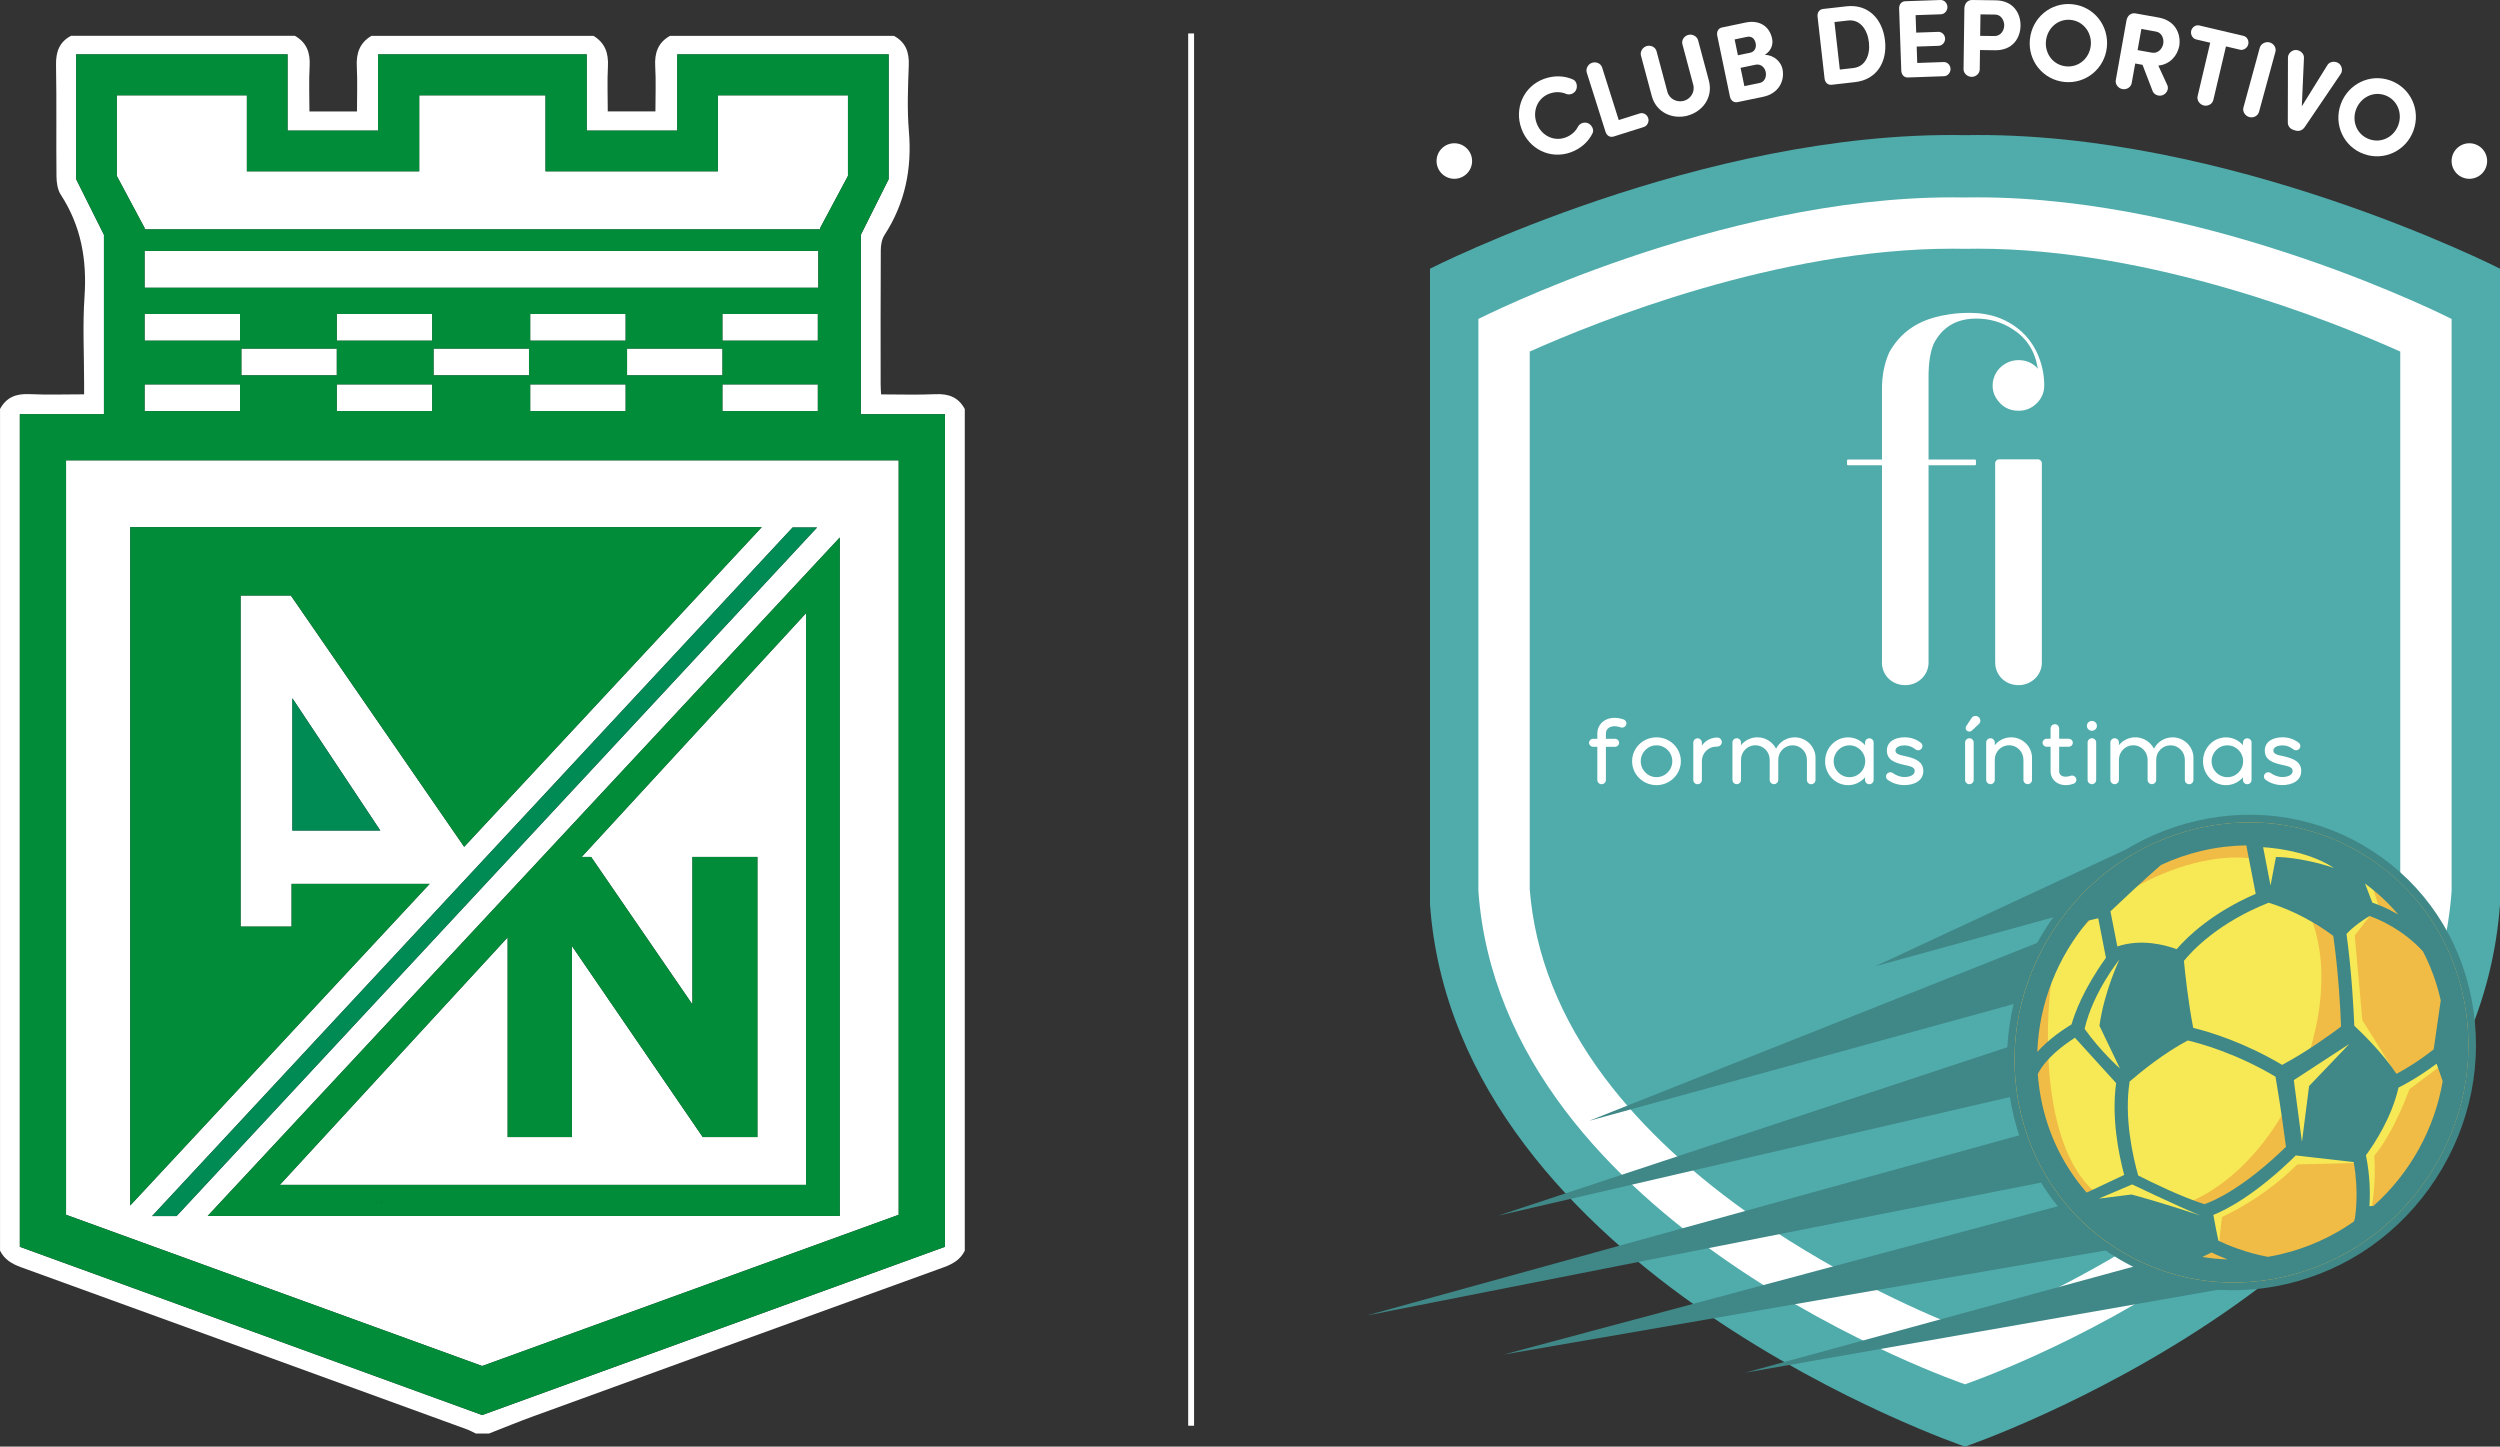 <svg viewBox="0 0 851.25 492.57" xmlns="http://www.w3.org/2000/svg" data-name="Capa 2" id="Capa_2">
  <rect x="0" y="0" width="851.25" height="492.57" fill="#333333" stroke="none"/>
  <defs>
    <style>
      .cls-1 {
        fill: #f7e955;
      }

      .cls-2 {
        fill: #008a54;
      }

      .cls-3 {
        fill: #fff;
      }

      .cls-4 {
        fill: #408787;
      }

      .cls-5 {
        fill: #f0bc45;
      }

      .cls-6 {
        fill: #50abab;
      }

      .cls-7 {
        fill: #008c39;
      }

      .cls-8 {
        fill: none;
        stroke: #fff;
        stroke-miterlimit: 10;
        stroke-width: 2px;
      }
    </style>
  </defs>
  <g data-name="Capa 1" id="Capa_1-2">
    <g>
      <g>
        <g>
          <path d="M318.53,134.22c-6.1.28-12.22.07-18.52.07-.06-1.36-.15-2.39-.15-3.42,0-15.25-.05-30.5.05-45.75.01-1.71.35-3.69,1.26-5.09,7-10.8,9.39-22.52,8.31-35.3-.63-7.47-.32-15.04-.04-22.54.17-4.47-1.07-7.82-5.07-9.98h-76.25c-4.06,2.28-5.28,5.8-5.02,10.33.29,5.04.07,10.11.07,15.4h-16.23c0-5.25-.21-10.31.06-15.34.24-4.49-.98-8.02-4.93-10.39h-75.61c-3.96,2.36-5.2,5.89-4.97,10.38.26,5.03.06,10.09.06,15.36h-16.19c0-5.18-.22-10.31.07-15.42.25-4.52-.96-8.04-5.02-10.33H24.15c-4,2.16-5.16,5.51-5.07,9.97.23,12.59.02,25.19.15,37.79.02,2.13.34,4.62,1.46,6.33,6.92,10.63,8.95,22.15,8.09,34.68-.67,9.8-.14,19.68-.14,29.53v3.77c-6.44,0-12.56.21-18.65-.07-4.46-.21-7.83,1.06-9.98,5.07v286.57c1.49,3.05,4.09,4.54,7.2,5.67,50.6,18.34,101.17,36.76,151.74,55.17,1.06.39,2.06.95,3.09,1.44h4.45c4.98-1.94,9.92-3.99,14.93-5.81,46.62-16.97,93.25-33.91,139.89-50.79,3.11-1.12,5.71-2.62,7.2-5.67V139.29c-2.14-4.03-5.51-5.28-9.98-5.07ZM321.75,424.54l-157.58,57.29L6.75,424.54V141.03h28.64v-61.08l-9.47-18.95V18.51h72v25.96h30.8v-25.96h71.07v25.96h30.8v-25.96h72.01v42.48l-9.48,18.95v61.08h28.64v283.51Z" class="cls-3"></path>
          <polygon points="49.25 78.08 279.25 78.08 279.25 77.65 288.73 59.9 288.73 32.45 244.44 32.45 244.44 58.33 185.74 58.33 185.74 32.45 142.75 32.45 142.75 58.33 84.06 58.33 84.06 32.45 39.77 32.45 39.77 59.9 49.25 77.65 49.25 78.08" class="cls-3"></polygon>
          <path d="M22.49,413.63l141.69,51.49,141.82-51.49V156.75H22.49v256.89ZM285.94,414.02H70.72l215.22-231v231ZM278.21,179.61L60.12,414.07h-8.33l218.09-234.46h8.33ZM44.33,179.48h215.07l-101.35,108.86-43.54-63.13-15.48-22.44h-17.11v112.74h17.36v-14.56h47.02l-101.97,109.53v-231ZM129.49,282.8h-29.94v-45.05l14.97,22.52,14.97,22.53Z" class="cls-3"></path>
          <polygon points="95.28 403.45 274.44 403.45 274.44 208.8 198.06 291.79 201.28 291.79 235.76 341.99 235.76 291.79 257.9 291.79 257.9 387.16 239.28 387.16 194.74 322.11 194.74 387.16 172.85 387.16 172.85 319.18 95.28 403.45" class="cls-3"></polygon>
          <polygon points="278.63 85.45 49.25 85.45 49.23 85.45 49.23 97.98 49.25 97.98 278.63 97.98 278.63 85.45" class="cls-3"></polygon>
          <polygon points="49.23 130.89 49.23 139.98 81.72 139.98 81.72 139.89 81.72 130.89 49.25 130.89 49.23 130.89" class="cls-3"></polygon>
          <polygon points="81.72 106.91 49.25 106.91 49.23 106.91 49.23 116 49.25 116 81.72 116 81.72 106.91" class="cls-3"></polygon>
          <rect height="9.09" width="32.49" y="118.7" x="82.19" class="cls-3"></rect>
          <polygon points="147.16 139.89 147.16 130.89 114.67 130.89 114.67 139.89 114.67 139.98 147.16 139.98 147.16 139.89" class="cls-3"></polygon>
          <rect height="9.09" width="32.49" y="106.91" x="114.67" class="cls-3"></rect>
          <rect height="9.09" width="32.49" y="118.7" x="147.63" class="cls-3"></rect>
          <polygon points="180.54 139.89 180.54 139.98 213.03 139.98 213.03 139.89 213.03 130.89 180.54 130.89 180.54 139.89" class="cls-3"></polygon>
          <rect height="9.09" width="32.49" y="106.91" x="180.54" class="cls-3"></rect>
          <rect height="9.09" width="32.49" y="118.7" x="213.51" class="cls-3"></rect>
          <polygon points="278.47 139.89 278.47 130.89 245.98 130.89 245.98 139.89 245.98 139.98 278.47 139.98 278.47 139.89" class="cls-3"></polygon>
          <rect height="9.09" width="32.49" y="106.91" x="245.98" class="cls-3"></rect>
        </g>
        <g>
          <path d="M293.11,141.03v-61.08l9.48-18.95V18.51h-72.01v25.96h-30.8v-25.96h-71.07v25.96h-30.8v-25.96H25.92v42.48l9.47,18.95v61.08H6.75v283.51l157.42,57.29,157.58-57.29V141.03h-28.64ZM39.77,32.45h44.29v25.88h58.69v-25.88h42.99v25.88h58.7v-25.88h44.29v27.45l-9.48,17.75v.43H49.25v-.43l-9.48-17.75v-27.45ZM49.25,130.89h32.47v9.09h-32.49v-9.09h.02ZM49.23,116v-9.09h32.49v9.09h-32.49ZM114.68,118.7v9.09h-32.49v-9.09h32.49ZM114.67,116v-9.09h32.49v9.09h-32.49ZM114.67,139.89v-9h32.49v9.09h-32.49v-.09ZM147.63,127.79v-9.09h32.49v9.09h-32.49ZM180.54,139.89v-9h32.49v9.09h-32.49v-.09ZM180.54,116v-9.09h32.49v9.09h-32.49ZM246,118.7v9.09h-32.49v-9.09h32.49ZM245.98,116v-9.09h32.49v9.09h-32.49ZM245.98,139.89v-9h32.49v9.09h-32.49v-.09ZM278.63,97.98H49.23v-12.53h229.4v12.53ZM306,413.63l-141.82,51.49-141.69-51.49V156.75h283.51v256.89Z" class="cls-7"></path>
          <polygon points="99.54 237.75 99.54 282.8 114.52 282.8 129.49 282.8 114.52 260.27 99.54 237.75" class="cls-2"></polygon>
          <polygon points="114.52 300.95 99.29 300.95 99.29 315.51 81.93 315.51 81.93 202.77 99.04 202.77 114.52 225.21 158.05 288.34 259.4 179.48 44.33 179.48 44.33 410.48 146.31 300.95 114.52 300.95" class="cls-7"></polygon>
          <path d="M70.72,414.02h215.22v-231l-215.22,231ZM129.8,409.45c-.16,0-.16-.25,0-.25s.16.25,0,.25ZM274.44,403.45H95.28l77.57-84.27v67.99h21.89v-65.05l44.54,65.05h18.62v-95.38h-22.14v50.2l-34.48-50.2h-3.22l76.39-82.99v194.65Z" class="cls-7"></path>
          <polygon points="60.12 414.07 278.21 179.61 269.88 179.61 51.79 414.07 60.12 414.07" class="cls-2"></polygon>
        </g>
      </g>
      <line y2="485.46" x2="405.58" y1="11.39" x1="405.58" class="cls-8"></line>
      <path d="M669.08,46.02c-89.54-1.68-182.17,45.47-182.17,45.47v216.39c8.98,125.75,182.17,184.69,182.17,184.69,0,0,173.18-58.94,182.17-184.69V91.49s-92.63-47.16-182.17-45.47Z" class="cls-6"></path>
      <path d="M673.37,84.68c59.41,0,120.82,24.69,143.92,35.03v183c-1.72,22.34-10.32,43.97-25.57,64.3-12.83,17.11-30.36,33.38-52.1,48.37-29.34,20.23-58.58,32.65-70.54,37.31-11.97-4.67-41.21-17.09-70.54-37.31-21.73-14.98-39.26-31.26-52.1-48.37-15.25-20.33-23.85-41.96-25.57-64.3V119.71c23.12-10.34,84.51-35.03,143.92-35.03,1.33,0,2.66.01,3.96.04h.33s.33,0,.33,0c1.31-.02,2.64-.04,3.96-.04M673.37,67.2c-1.43,0-2.86.01-4.29.04-1.43-.03-2.86-.04-4.29-.04-80.08,0-161.4,41.4-161.4,41.4v194.76c8.17,114.37,165.69,167.99,165.69,167.99,0,0,157.52-53.61,165.69-167.99V108.6s-81.32-41.4-161.4-41.4h0Z" class="cls-3"></path>
      <g>
        <g>
          <polygon points="716.73 333.33 541.06 381.65 711.33 314.04 716.73 333.33" class="cls-4"></polygon>
          <polygon points="747.92 298.92 638.54 329.01 733.05 284.99 747.92 298.92" class="cls-4"></polygon>
          <polygon points="788.99 433.24 594.23 467.4 787.38 414.63 788.99 433.24" class="cls-4"></polygon>
          <polygon points="722.57 364.69 510.15 413.92 717.64 345.29 722.57 364.69" class="cls-4"></polygon>
          <polygon points="728.47 396.06 465.31 447.94 723.88 376.54 728.47 396.06" class="cls-4"></polygon>
          <polygon points="730.81 423.38 512.03 461.22 726.7 403.78 730.81 423.38" class="cls-4"></polygon>
        </g>
        <g>
          <path d="M778.28,435.95c-20.58,4.78-41.52,1.19-58.89-10.11-17.42-11.29-29.21-28.91-33.24-49.64-4.02-20.73.22-42.07,11.95-60.08,11.71-18.02,29.5-30.59,50.09-35.35,20.6-4.76,41.5-1.18,58.91,10.11,17.38,11.28,29.19,28.92,33.22,49.64,4.03,20.73-.22,42.08-11.94,60.08-11.69,18.04-29.5,30.58-50.09,35.35Z" class="cls-5"></path>
          <path d="M748.44,282.03c20.24-4.68,40.79-1.15,57.92,9.96,17.12,11.09,28.74,28.44,32.68,48.81,3.96,20.4-.22,41.39-11.73,59.13-11.52,17.72-29.02,30.08-49.27,34.76-20.26,4.69-40.85,1.17-57.94-9.95-17.14-11.08-28.72-28.44-32.72-48.82-3.94-20.4.24-41.38,11.76-59.11,11.52-17.74,29-30.07,49.29-34.77ZM747.94,279.49c-20.95,4.87-39.01,17.6-50.93,35.93-11.89,18.33-16.21,40.02-12.12,61.08,4.1,21.08,16.09,38.99,33.78,50.46,17.68,11.47,38.95,15.12,59.86,10.27,20.92-4.84,39.01-17.59,50.9-35.91,11.91-18.34,16.23-40.02,12.14-61.1-4.08-21.05-16.08-38.98-33.75-50.44-17.7-11.47-38.95-15.12-59.89-10.28Z" class="cls-4"></path>
          <path d="M762.22,406.54l17.92-11.58,1.98-5.77,16.13-.63,4.02,5.7.35,1.7-20.39.53c-10.04,9.86-20.22,15.37-25.48,17.8-.44.2-1.03,9.72-1.42,9.88-1.49.66-2.19-8.36-2.19-8.36l-.57-2.96,9.66-6.3ZM804.38,347.34l-2.59-28.79,6.79-8.87-11.91,4.99,3.28,35.2,17.32,18.19-12.89-20.7ZM808.43,393.5c6.71-7.85,12.01-22.67,12.01-22.67l11.57-8.65-2.34-1.79-13.12,7.02-13.81,22.75,4.09,24.1s2.42-8.01,1.6-20.76ZM807.38,309.95l2.82-.65-3.64-11.19-4.22-.37,5.04,12.21Z" class="cls-1"></path>
          <path d="M698.4,334.2c-3.09,26.45-.56,64.34,19.63,74.91,22.22,11.63,52.46-9.36,65.64-43.16,13.2-33.81,6.82-64.81-16.74-73.59-23.59-3.41-62.05,16.66-68.53,41.84Z" class="cls-1"></path>
          <path d="M806.37,291.99c-17.13-11.11-37.68-14.64-57.92-9.96-20.29,4.7-37.77,17.04-49.29,34.77-11.52,17.74-15.7,38.71-11.76,59.11,3.99,20.38,15.58,37.74,32.72,48.82,17.09,11.12,37.68,14.64,57.94,9.95,20.25-4.68,37.75-17.04,49.27-34.76,11.52-17.74,15.69-38.73,11.73-59.13-3.94-20.36-15.57-37.72-32.68-48.81ZM828.67,357.31c-5.38,4.25-10.16,7-12.67,8.33-4.48-6.77-11.13-13.33-14.36-16.38-.22-5.18-.84-18.06-2.66-31.25,2.55-2.71,5.77-4.86,7.86-6.11,3.31,1.17,11.26,4.55,18.15,12.01,2.69,5.15,4.75,10.75,6.08,16.72l-2.4,16.67ZM750.63,410.02c-7.71-2.4-17.94-7.43-22.58-9.77-1.88-6.67-4.83-19.89-2.91-31.99,3.98-3.44,11.68-9.67,19.79-13.98,5.08,1.2,16.89,4.61,29.88,12.33,1.64,9.47,2.96,19.31,3.57,23.87-14.58,14.21-24.78,18.52-27.75,19.54ZM758.52,428.84c-2.92-.11-5.77-.38-8.63-.85l3.15-1.52c1.29.63,3.13,1.48,5.47,2.38ZM777.09,362.6c-12.97-7.69-24.6-11.22-30.3-12.6-1.71-8.86-2.72-18.14-3.16-22.82,2.84-3.52,11.69-13,28.82-19.8,4.76,1.45,13.2,4.68,22.04,11.3,1.83,13,2.46,25.7,2.64,30.87-3.88,2.91-11.62,8.52-20.04,13.04ZM816.56,311.36c-3.85-2.22-7.09-3.45-8.78-4l-2.49-6.51c4.13,3.03,7.93,6.57,11.28,10.51ZM764.87,287.85l3.2,16.5c-14.82,6.43-23.22,14.54-26.92,18.84-3.82-1.42-12.04-3.65-20.2-.93l-2.34-11.95c3.75-3.56,12.06-11.36,17.18-15.78,4.44-2.08,9.17-3.72,14.11-4.87,5.04-1.17,10.06-1.74,14.97-1.81ZM711.14,313.44l3.31-.77,2.62,13.46c-7.52,10.47-10.57,18.69-11.71,22.67-2.86,1.74-7.8,5.05-11.65,9.38.58-16.59,6.92-32.35,17.42-44.74ZM693.87,365.72c2.69-5.4,8.82-9.94,12.65-12.37l14.02,15.44c-1.62,11.82.83,24.1,2.75,31.27l-12.78,6.02c-7.6-8.7-13.13-19.56-15.52-31.91-.55-2.83-.93-5.65-1.12-8.46ZM772.18,427.95c-7.61-1.42-13.85-4.06-16.82-5.49-.44-2.02-1.06-5.08-1.71-8.77,4.75-1.93,14.69-7.12,28.07-20.26l19.71,2.26c1.84,10.22.55,18.12.46,18.94l-.33,1.25c-7.36,5.19-15.79,9.05-25.01,11.2-1.43.34-2.9.64-4.37.87ZM808.14,410.65l-1.35.03c.27-3.99.27-10.15-1.19-17.3,3.03-4.14,8.76-12.9,11.09-23.05,1.89-.93,6.92-3.6,12.97-8.14l2.08,5.96c-2.8,16.42-11.24,31.49-23.61,42.5Z" class="cls-4"></path>
          <path d="M721.83,363.79s-6.53-5.72-12.02-13.47c2.85-12.48,11.87-23.63,11.87-23.63,0,0-5.16,10.71-6.82,22.58l6.97,14.52Z" class="cls-1"></path>
          <path d="M714.64,408.12l11.36-4.83s14.28,6.87,23.12,10.57c-14.08-4.71-23.32-7.13-23.32-7.13l-11.16,1.39Z" class="cls-1"></path>
          <polygon points="783.81 388.81 781.04 367.78 799.95 355.45 786.25 369.79 783.81 388.81" class="cls-1"></polygon>
          <path d="M773.11,301.52l-2.51-13.03s14.13.5,24.1,7.04c-11.77-3.9-19.74-3.72-19.74-3.72l-1.85,9.71Z" class="cls-1"></path>
        </g>
      </g>
      <g>
        <g>
          <path d="M553.71,246.79c-.27.75-1.1,1.14-1.87.88-1.62-.56-3.1-.5-4.05.16-.64.44-.98,1.13-.98,1.98v1.75h3.12c.76,0,1.38.61,1.38,1.36s-.62,1.36-1.38,1.36h-3.12v11.31c0,.79-.66,1.44-1.46,1.44s-1.46-.64-1.46-1.44v-11.31h-1.44c-.76,0-1.38-.61-1.38-1.36s.62-1.36,1.38-1.36h1.44v-1.75c0-.89.19-1.71.58-2.46.38-.75.93-1.37,1.64-1.86,1.74-1.21,4.18-1.4,6.71-.52.76.26,1.16,1.08.9,1.83Z" class="cls-3"></path>
          <path d="M572.33,259.2c0,4.49-3.72,8.14-8.3,8.14s-8.3-3.64-8.3-8.14,3.71-8.14,8.3-8.14,8.3,3.64,8.3,8.14ZM569.41,259.2c0-3-2.4-5.42-5.37-5.42s-5.37,2.43-5.37,5.42,2.4,5.42,5.37,5.42,5.37-2.43,5.37-5.42Z" class="cls-3"></path>
          <path d="M586.2,253.16c-.25.74-.98,1.09-1.58,1.07-.08,0-.17,0-.25,0-2.69,0-4.88,2.21-4.88,4.93v6.43c0,.79-.66,1.44-1.46,1.44s-1.46-.64-1.46-1.44v-12.76c0-.78.67-1.44,1.46-1.44s1.46.64,1.46,1.44v1.04c1.44-2.09,3.53-2.66,5.11-2.75,1.12-.06,1.95,1.01,1.6,2.05Z" class="cls-3"></path>
          <path d="M618.18,258.09v7.5c0,.79-.66,1.44-1.46,1.44s-1.46-.64-1.46-1.44v-6.88c0-2.72-2.18-4.93-4.88-4.93s-4.88,2.21-4.88,4.93v6.86c0,.79-.66,1.44-1.46,1.44s-1.46-.64-1.46-1.44v-6.88c0-2.72-2.18-4.93-4.88-4.93s-4.88,2.21-4.88,4.93v6.88c0,.79-.66,1.44-1.46,1.44s-1.46-.64-1.46-1.44v-12.76c0-.78.67-1.44,1.46-1.44s1.46.64,1.46,1.44v.92c1.3-1.63,3.31-2.67,5.58-2.68,2.76,0,5.17,1.59,6.35,3.87,1.16-2.29,3.56-3.86,6.34-3.86,3.91,0,7.11,3.18,7.11,7.02Z" class="cls-3"></path>
          <path d="M637.97,252.83v12.76c0,.78-.66,1.44-1.46,1.44s-1.46-.64-1.46-1.44v-.9c-1.43,1.63-3.49,2.66-5.78,2.66-4.32,0-7.82-3.64-7.82-8.14s3.5-8.14,7.82-8.14c2.29,0,4.35,1.03,5.78,2.66v-.9c0-.78.66-1.44,1.46-1.44s1.46.64,1.46,1.44ZM635.11,259.21c0-3-2.4-5.42-5.37-5.42s-5.37,2.43-5.37,5.42,2.4,5.42,5.37,5.42,5.37-2.43,5.37-5.42Z" class="cls-3"></path>
          <path d="M648.39,267.33c-2.02,0-4.07-.65-5.61-1.79-.65-.48-.78-1.38-.29-2.01.49-.63,1.4-.76,2.05-.29,1.03.76,2.47,1.34,3.85,1.34,1.7.01,3.57-.57,3.57-2.06,0-1.38-1.61-1.63-3.66-2.09-3.15-.71-5.82-1.67-5.82-4.86,0-3.07,2.76-4.52,6.04-4.52,2.09,0,4,.65,5.53,1.87.63.5.72,1.4.21,2.02-.51.61-1.43.71-2.06.21-1.02-.81-2.26-1.35-3.68-1.35s-3.11.47-3.11,1.78c0,1.27,1.59,1.5,3.54,1.94,3.39.76,5.94,1.9,5.94,5.01,0,3.26-3,4.8-6.5,4.8h0Z" class="cls-3"></path>
          <path d="M669.12,265.58v-12.77c0-.78.67-1.44,1.46-1.44s1.46.64,1.46,1.44v12.77c0,.79-.66,1.44-1.46,1.44s-1.46-.64-1.46-1.44ZM669.67,248.77c-.44-.42-.47-1.07-.15-1.56l1.81-2.74c.49-.74,1.53-.91,2.27-.4.83.56.97,1.75.23,2.44l-2.4,2.25c-.5.46-1.27.48-1.76,0Z" class="cls-3"></path>
          <path d="M691.9,258.07v7.5c0,.79-.66,1.44-1.46,1.44s-1.46-.64-1.46-1.44v-6.88c0-2.72-2.18-4.93-4.88-4.93s-4.88,2.21-4.88,4.93v6.88c0,.79-.66,1.44-1.46,1.44s-1.46-.64-1.46-1.44v-12.76c0-.78.67-1.44,1.46-1.44s1.46.64,1.46,1.44v.92c1.3-1.63,3.31-2.67,5.58-2.68,3.91,0,7.11,3.18,7.11,7.02Z" class="cls-3"></path>
          <path d="M706.03,266.87c-.91.31-1.8.47-2.64.47-1.21,0-2.31-.31-3.21-.94-1.24-.86-1.96-2.25-1.96-3.81v-8.33h-1.35c-.76,0-1.38-.61-1.38-1.36s.62-1.36,1.38-1.36h1.35v-3.51c0-.79.66-1.44,1.46-1.44s1.46.64,1.46,1.44v3.51h3.27c.76,0,1.38.61,1.38,1.36s-.62,1.36-1.38,1.36h-3.27v8.33c0,.63.25,1.14.72,1.47.73.51,1.9.55,3.19.1.76-.26,1.6.13,1.87.88.27.75-.13,1.57-.9,1.83Z" class="cls-3"></path>
          <path d="M710.58,247.15c0-.93.76-1.68,1.71-1.68s1.71.75,1.71,1.68-.76,1.68-1.71,1.68-1.71-.75-1.71-1.68ZM710.83,265.58v-12.77c0-.78.67-1.44,1.46-1.44s1.46.64,1.46,1.44v12.77c0,.79-.66,1.44-1.46,1.44s-1.46-.64-1.46-1.44Z" class="cls-3"></path>
          <path d="M746.86,258.09v7.5c0,.79-.66,1.44-1.46,1.44s-1.46-.64-1.46-1.44v-6.88c0-2.72-2.18-4.93-4.88-4.93s-4.88,2.21-4.88,4.93v6.86c0,.79-.66,1.44-1.46,1.44s-1.46-.64-1.46-1.44v-6.88c0-2.72-2.18-4.93-4.88-4.93s-4.88,2.21-4.88,4.93v6.88c0,.79-.66,1.44-1.46,1.44s-1.46-.64-1.46-1.44v-12.76c0-.78.67-1.44,1.46-1.44s1.46.64,1.46,1.44v.92c1.3-1.63,3.31-2.67,5.58-2.68,2.76,0,5.17,1.59,6.35,3.87,1.16-2.29,3.56-3.86,6.34-3.86,3.91,0,7.11,3.18,7.11,7.02Z" class="cls-3"></path>
          <path d="M766.65,252.83v12.76c0,.78-.66,1.44-1.46,1.44s-1.46-.64-1.46-1.44v-.9c-1.43,1.63-3.49,2.66-5.78,2.66-4.32,0-7.82-3.64-7.82-8.14s3.5-8.14,7.82-8.14c2.29,0,4.35,1.03,5.78,2.66v-.9c0-.78.66-1.44,1.46-1.44s1.46.64,1.46,1.44ZM763.79,259.21c0-3-2.4-5.42-5.37-5.42s-5.37,2.43-5.37,5.42,2.4,5.42,5.37,5.42,5.37-2.43,5.37-5.42Z" class="cls-3"></path>
          <path d="M777.07,267.33c-2.02,0-4.07-.65-5.61-1.79-.65-.48-.78-1.38-.29-2.01.49-.63,1.4-.76,2.05-.29,1.03.76,2.47,1.34,3.85,1.34,1.7.01,3.57-.57,3.57-2.06,0-1.38-1.61-1.63-3.66-2.09-3.15-.71-5.82-1.67-5.82-4.86,0-3.07,2.76-4.52,6.04-4.52,2.09,0,4,.65,5.53,1.87.63.5.72,1.4.21,2.02-.51.61-1.43.71-2.06.21-1.02-.81-2.26-1.35-3.68-1.35s-3.11.47-3.11,1.78c0,1.27,1.59,1.5,3.54,1.94,3.39.76,5.94,1.9,5.94,5.01,0,3.26-3,4.8-6.5,4.8h0Z" class="cls-3"></path>
        </g>
        <g>
          <path d="M695.25,157.77v67.87c0,4.23-3.56,7.66-7.94,7.66s-7.67-3.17-7.92-7.17c-.02-.16-.02-.33-.02-.49s0-.33.02-.49v-.11h-.03v-55.98c0-.06-.01-.11-.01-.17v-4.02s0-.03,0-.04v-6.64h0v-.42c0-.75.62-1.37,1.39-1.37h13.13s.05,0,.07,0c.74.03,1.32.63,1.32,1.36Z" class="cls-3"></path>
          <path d="M640.8,225.14v.98c-.02-.16-.02-.33-.02-.49s0-.33.02-.49Z" class="cls-3"></path>
          <path d="M696.06,131.28c0,2.36-.85,4.38-2.57,6.06-1.71,1.68-3.77,2.52-6.18,2.52-3.37,0-5.95-1.5-7.75-4.51-.72-1.24-1.08-2.59-1.08-4.06,0-.88.12-1.71.36-2.48.06,0,.09-.03.09-.09l.09-.26v-.18c.84-2.12,2.31-3.71,4.42-4.78,1.2-.59,2.5-.88,3.88-.88,2.64,0,4.84.97,6.58,2.92,0-.18-.03-.3-.09-.36-.96-5.72-3.79-10.08-8.47-13.08-3.73-2.42-7.88-3.62-12.44-3.62-6.67,0-11.48,2.83-14.43,8.48-1.2,2.77-1.8,6.54-1.8,11.32v28.2h15.8c.19,0,.34.15.34.33v1.28c0,.19-.15.33-.34.33h-15.8v67.22c0,4.23-3.56,7.66-7.94,7.66s-7.67-3.17-7.92-7.17v-67.71h-11.56c-.19,0-.34-.15-.34-.33v-1.28c0-.19.15-.33.34-.33h11.56v-24.13c0-4.48.81-8.58,2.44-12.29,3.18-5.78,7.99-9.67,14.42-11.67l1.53-.44c1.02-.3,2.56-.61,4.6-.93,2.04-.33,4.36-.49,6.94-.49,6.97,0,12.83,2.12,17.58,6.37,2.04,1.83,3.73,4.06,5.05,6.72,1.8,3.71,2.7,7.6,2.7,11.67Z" class="cls-3"></path>
        </g>
      </g>
      <g>
        <path d="M525.76,26.85c3.47-1.26,6.95-1.08,9.87.23,1.23.52,1.64,2.41.97,3.66-.68,1.21-2.15,1.7-3.32,1.24-1.71-.74-3.71-.82-5.69-.1-4.04,1.47-5.88,5.9-4.37,10.05,1.51,4.15,5.76,6.37,9.8,4.9,1.98-.72,3.46-2.06,4.3-3.73.6-1.1,2.04-1.66,3.34-1.17,1.31.53,2.22,2.24,1.61,3.43-1.4,2.88-3.95,5.24-7.42,6.5-6.98,2.53-14.28-1.11-16.8-8.06-2.52-6.94.74-14.42,7.72-16.96Z" class="cls-3"></path>
        <path d="M551.19,40.88l7.15-2.26c1.19-.38,2.49.36,2.88,1.62.38,1.19-.29,2.58-1.43,2.98l-10.31,3.26c-1.33.42-2.4-.35-2.79-1.57l-6.42-20.27c-.37-1.3.48-2.84,1.85-3.27,1.44-.46,2.98.28,3.4,1.61l5.66,17.9Z" class="cls-3"></path>
        <path d="M574.67,39.37c-5.17,1.38-10.73-1.03-12.25-6.71l-3.69-13.8c-.31-1.32.61-2.82,2-3.19,1.46-.39,2.96.42,3.32,1.76l3.69,13.8c.69,2.59,3.34,3.71,5.59,3.11,2.18-.58,3.91-2.88,3.22-5.47l-3.69-13.8c-.36-1.35.54-2.8,2-3.19,1.38-.37,2.93.46,3.32,1.76l3.69,13.8c1.52,5.68-2.09,10.55-7.26,11.93l.07-.02Z" class="cls-3"></path>
        <path d="M591.67,34.77c-1.37.28-2.36-.62-2.62-1.84l-4.34-20.85c-.22-1.26.3-2.45,1.66-2.73l8.04-1.68c4.57-.95,8.1,1.16,9,5.52.35,1.66-.06,3.94-2.48,5.48,3.53.15,5.57,2.73,6,4.79.88,4.21-1.44,8.42-6.49,9.48l-8.78,1.83ZM596.01,17.93c1.4-.29,2.11-1.67,1.8-3.19-.33-1.59-1.37-2.52-2.96-2.19l-4.21.88,1.12,5.39,4.24-.88ZM592.66,23.09l1.3,6.24,5.2-1.08c1.81-.38,2.38-2.23,2.07-3.74-.3-1.44-1.56-2.87-3.48-2.47l-5.09,1.06Z" class="cls-3"></path>
        <path d="M623.71,28.86c-1.39.16-2.3-.84-2.44-2.08l-2.4-21.16c-.11-1.28.52-2.41,1.91-2.57l7.94-.9c7.41-.84,12.28,4.3,13.12,11.64.83,7.3-2.77,13.32-10.19,14.17l-7.94.9ZM626.46,23.69l4.64-.53c4.12-.47,5.75-4.52,5.27-8.75-.48-4.27-2.98-7.89-7.1-7.43l-4.64.53,1.83,16.18Z" class="cls-3"></path>
        <path d="M660.75,0c1.24-.04,2.3,1.01,2.35,2.37.04,1.24-.97,2.45-2.18,2.49l-8.66.3.21,5.95,7.5-.26c1.24-.04,2.3.98,2.34,2.3.04,1.24-.97,2.41-2.18,2.45l-7.5.26.19,5.58,9-.31c1.24-.04,2.3,1.01,2.34,2.33.04,1.24-.97,2.45-2.18,2.49l-12.32.43c-1.39.05-2.18-.98-2.27-2.26l-.74-21.29c0-1.28.71-2.36,2.1-2.41l11.98-.42Z" class="cls-3"></path>
        <path d="M668.88,2.79c.06-1.54,1.02-2.81,2.68-2.79l7.99.11c5.92.08,8.5,4.37,8.44,8.63-.06,4.3-2.75,8.45-8.67,8.37l-5.13-.07-.09,6.6c-.02,1.39-1.28,2.55-2.79,2.53-1.43-.02-2.74-1.24-2.72-2.6l.28-20.77ZM674.35,4.9l-.1,7.31,4.86.06c2.15.03,3.31-1.92,3.33-3.61.02-1.62-1.01-3.67-3.08-3.7l-5.01-.07Z" class="cls-3"></path>
        <path d="M705.63,1.44c7.35.75,12.51,7.27,11.76,14.62-.75,7.27-7.13,12.6-14.48,11.85-7.31-.75-12.48-7.27-11.73-14.54.75-7.35,7.14-12.68,14.45-11.93ZM703.45,22.59c4.39.45,8.01-2.78,8.46-7.09.44-4.31-2.45-8.28-6.83-8.73-4.39-.45-7.98,2.86-8.43,7.17-.44,4.31,2.42,8.2,6.8,8.65Z" class="cls-3"></path>
        <path d="M734.91,22.34l3.09,6.72c.54,1.25-.24,2.83-1.63,3.35-1.31.49-2.89-.13-3.39-1.37l-3.45-8.97-2.49-.45-1.2,6.68c-.25,1.37-1.68,2.3-3.16,2.04-1.41-.25-2.5-1.67-2.26-3.01l3.66-20.44c.31-1.51,1.46-2.61,3.1-2.32l7.83,1.4c5.71,1.02,7.69,5.59,7.02,9.76-.71,3.32-3.14,6.18-7.12,6.61ZM729.14,9.86l-1.29,7.2,4.86.87c2.11.38,3.57-1.35,3.87-3.02.29-1.6-.39-3.79-2.43-4.15l-5.01-.9Z" class="cls-3"></path>
        <path d="M757.94,15.82l-4.3,18.23c-.32,1.36-1.8,2.21-3.27,1.86-1.39-.33-2.4-1.8-2.09-3.13l4.3-18.23-4.84-1.14c-1.14-.27-1.93-1.66-1.65-2.87.31-1.32,1.55-2.15,2.76-1.87l15.04,3.54c1.21.29,1.95,1.58,1.64,2.9-.29,1.21-1.62,2.1-2.75,1.83l-4.84-1.14Z" class="cls-3"></path>
        <path d="M769.19,38.11c-.37,1.35-1.88,2.14-3.33,1.75-1.38-.38-2.34-1.89-1.98-3.2l5.59-20.47c.39-1.3,1.95-2.12,3.33-1.75,1.45.4,2.35,1.85,1.98,3.2l-5.59,20.47Z" class="cls-3"></path>
        <path d="M784.72,43.32c-.72,1.04-1.89,1.51-3.22,1.1l-.5-.16c-1.37-.42-2.04-1.46-2-2.71l.05-22c.03-1.37,1.4-2.61,2.79-2.53,1.47.1,2.72,1.28,2.66,2.64l-.73,16.54,8.73-14.07c.71-1.16,2.41-1.42,3.68-.68,1.2.72,1.63,2.52.88,3.66l-12.33,18.2Z" class="cls-3"></path>
        <path d="M813.94,27.41c6.94,2.52,10.37,10.09,7.85,17.04-2.49,6.87-9.98,10.49-16.92,7.98-6.91-2.5-10.34-10.08-7.84-16.96,2.52-6.94,10-10.56,16.91-8.06ZM806.7,47.39c4.15,1.5,8.45-.75,9.93-4.82,1.48-4.07-.36-8.63-4.5-10.13-4.15-1.5-8.44.83-9.92,4.9-1.48,4.07.35,8.55,4.49,10.05Z" class="cls-3"></path>
      </g>
      <circle r="6.05" cy="54.83" cx="495.2" class="cls-3"></circle>
      <circle r="6.05" cy="54.83" cx="840.82" class="cls-3"></circle>
    </g>
  </g>
</svg>
